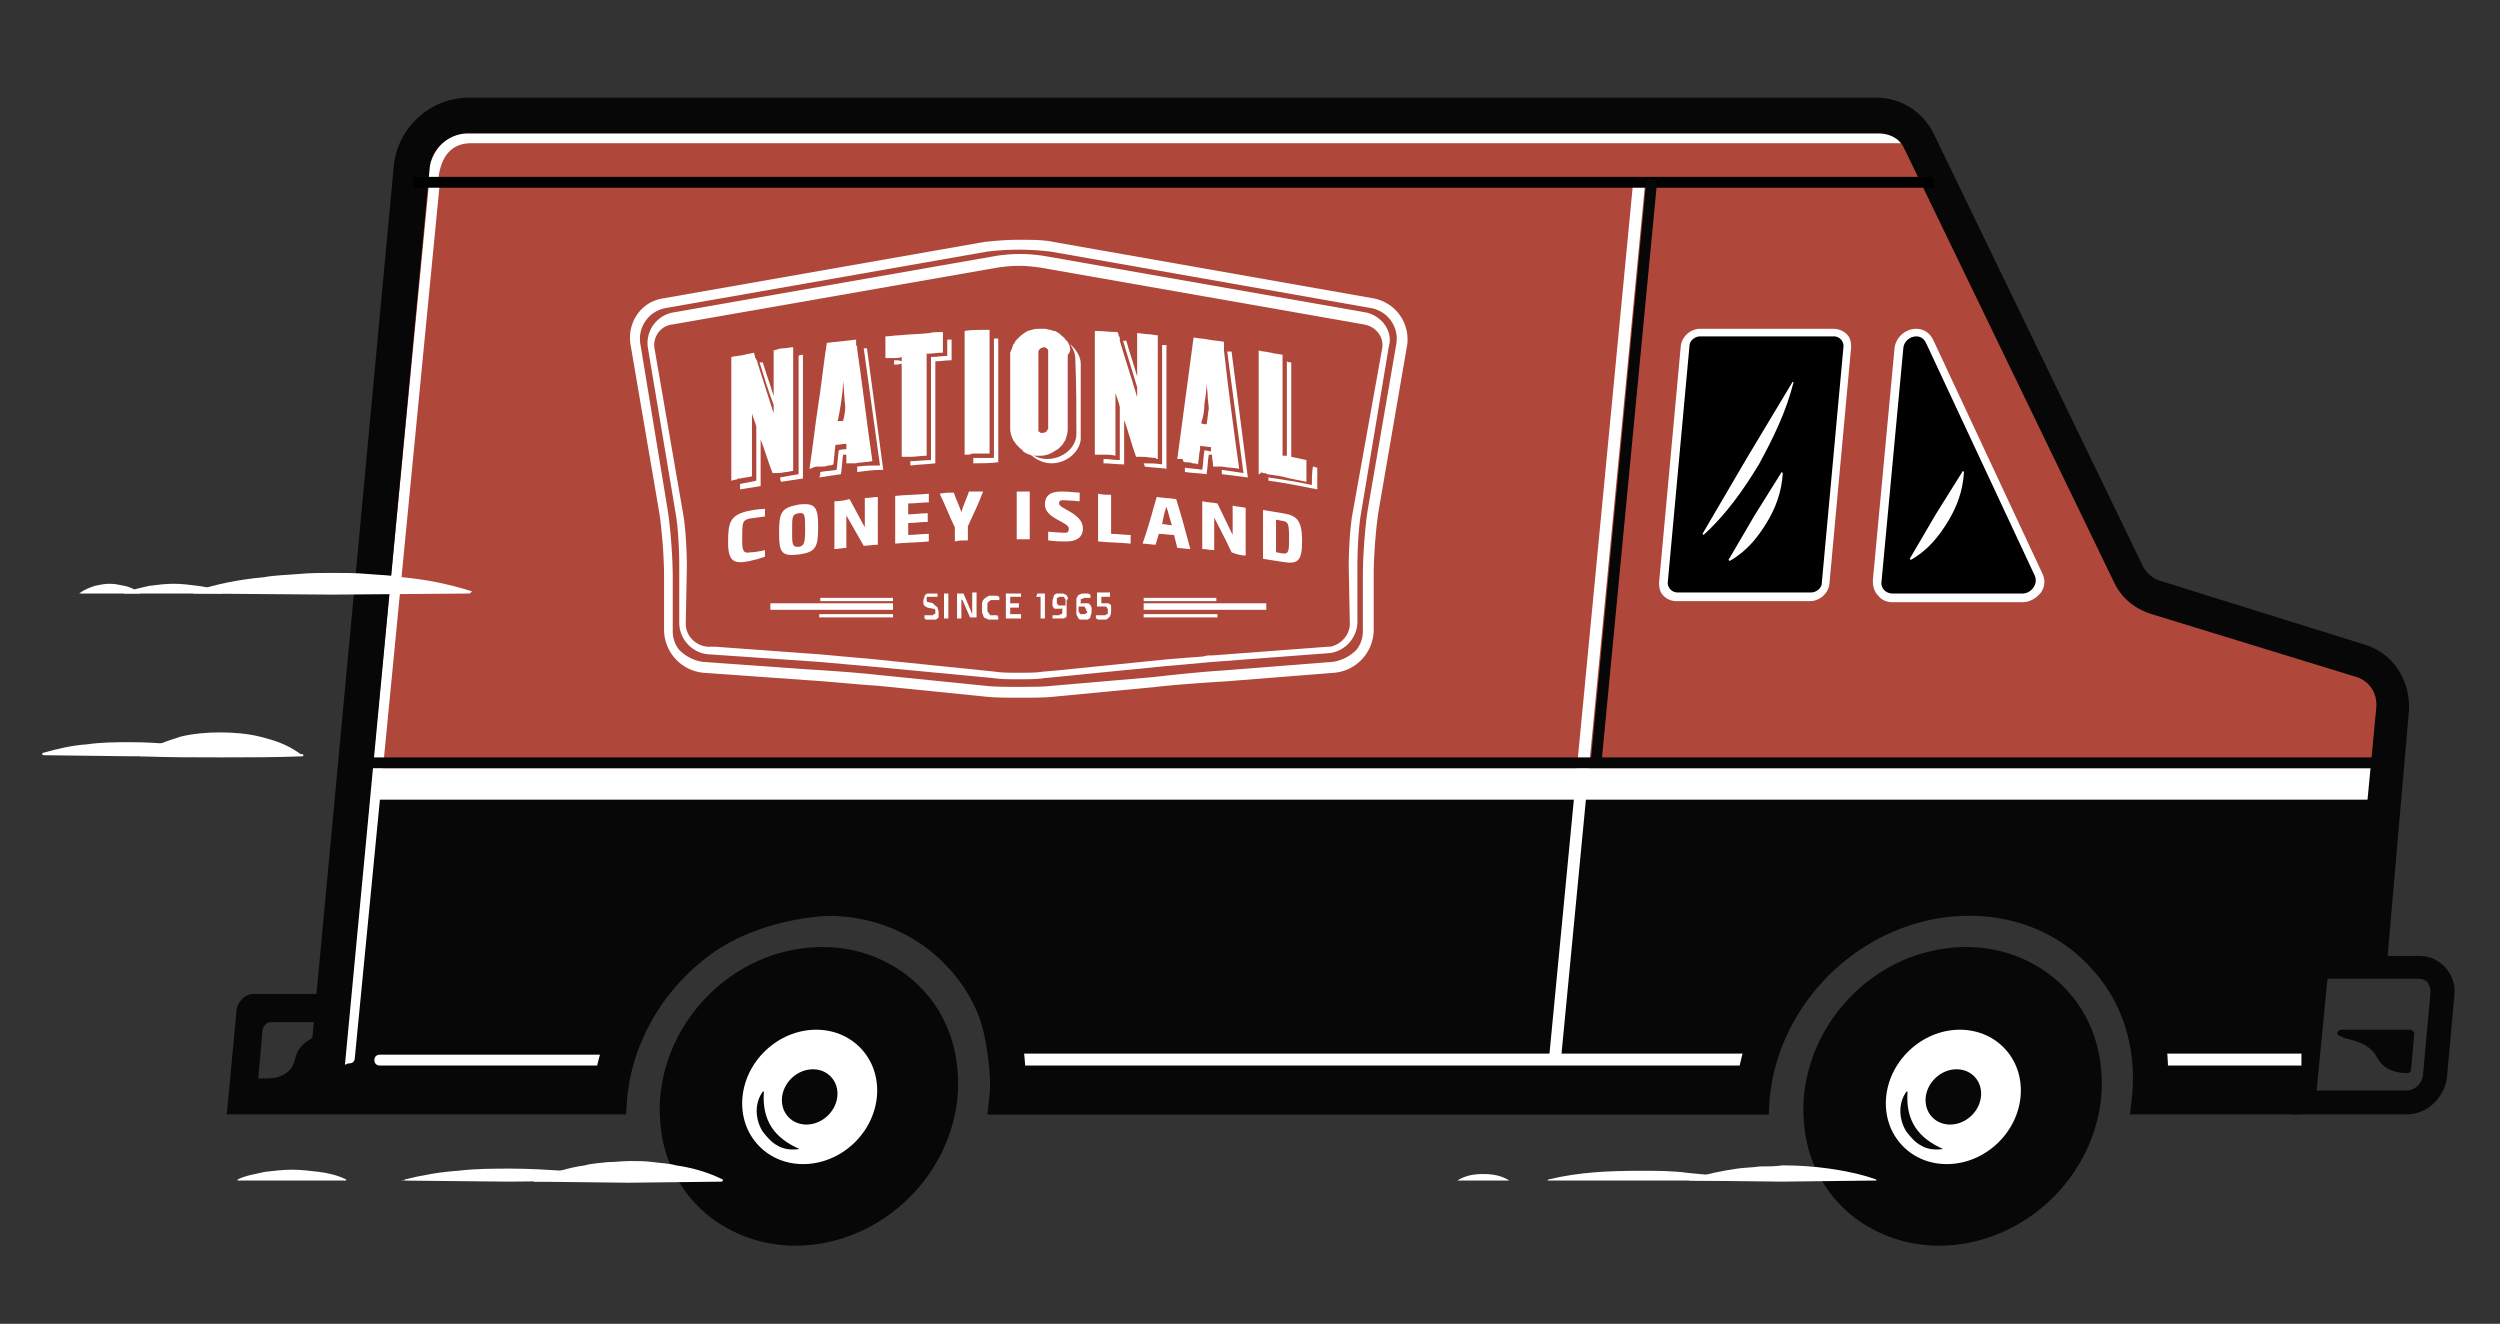 <svg version="1.1" id="Artwork" xmlns="http://www.w3.org/2000/svg" x="0" y="0" viewBox="0 0 230.4 122" xml:space="preserve">
  <rect x="0" y="0" width="230.4" height="122" fill="#333333" stroke="none"/>
  <style>
    .st0{fill:#070707}.st1{fill:#af473b}.st2{fill:#fff}.st4{fill:none;stroke:#070707;stroke-linecap:round;stroke-miterlimit:10}
  </style>
  <switch>
    <g>
      <path class="st0" d="M33.7 73.1h186.1l-1.1 15.6h-6.1l-.7 13.1h-11.8s-.4-17.9-19-19.4-18.1 20.3-18.1 20.3H91.2s2-19.5-15-18.3c-17 1.2-20.2 17.5-20.2 17.5H28.3l5.4-28.8z"/>
      <path class="st0" d="M33.7 70.8v-1.2"/>
      <path class="st1" d="M38.1 15.4s-.6-4.4 7.7-4.4h127.1s3.8-.4 6.4 6.1c2.6 6.5 18.1 37.6 18.1 37.6l22.2 8s1.8 1.8 1 6.2l-.8 4.5H33.7l4.4-58z"/>
      <path class="st2" d="M218.9 73.7H34.3c-.3 0-.5-.2-.5-.5s.2-.5.5-2.4h185c.3 1.8-.3 1.7-.3 2s.2.9-.1.9z"/>
      <path class="st1" d="M178.2 16.8H38.1c-.3-2.4.7-4.1.7-4.4 0-.3.2-.5.5-.5H176c.3 0 .5.2.5.5.1.3 2 2 1.7 4.4z"/>
      <g id="NCI_LOGO_SLIM_5_">
        <path class="st2" d="M126.6 27.5l-29.5-5.2c-.9-.2-2-.2-3.2-.2-1.2 0-2.3.1-3.2.2l-29.6 5.2c-2 .3-3.3 2.2-3 4.2l2.6 15.2c.3 1.7.5 4.5.5 6.2v5a4 4 0 003.6 3.9l9.8.7c1.7.1 4.6.4 6.3.5l9.9 1c.9.1 2 .1 3.2.1s2.3 0 3.2-.1l9.4-.9c1.7-.2 4.6-.4 6.3-.5L123 62a4 4 0 003.6-3.9V53c0-1.7.2-4.5.5-6.2l2.6-15.1c.2-2-1.1-3.8-3.1-4.2zm2.1 4.1l-2.6 15.1c-.3 1.7-.5 4.6-.5 6.4v5.1c0 .6-.2 1.2-.6 1.7-.6.6-1.4 1-2.2 1.1l-10.2.8c-1.7.1-4.6.4-6.3.6l-9.3.8c-.8.1-1.9.1-3.1.1-1.2 0-2.3 0-3.1-.1l-9.9-1c-1.7-.2-4.6-.4-6.3-.5l-9.8-.7c-.8-.1-1.6-.5-2.2-1.1-.4-.5-.6-1.1-.6-1.7v-5c0-1.8-.2-4.6-.5-6.4L59 31.6c-.2-1.5.8-2.9 2.3-3.2l29.6-5.2a23.64 23.64 0 016 0l29.5 5.2c1.5.3 2.5 1.7 2.3 3.2z"/>
        <path class="st2" d="M125.9 28.8l-29.6-5.2a14.04 14.04 0 00-4.6 0L62 28.8c-1.5.3-2.5 1.7-2.3 3.2l2.6 15.5c.2 1.2.3 3.2.3 4.5v5.4c0 1.5 1.2 2.8 2.7 2.9l10.2.7 4.5.4 11.6 1.1c.6.1 1.4.1 2.3.1.9 0 1.7 0 2.3-.1l11.1-1.1c1.3-.1 3.3-.3 4.5-.4l10.6-.8c1.5-.1 2.7-1.4 2.7-2.9V52c0-1.2.1-3.3.3-4.5l2.6-15.6c.4-1.4-.7-2.8-2.1-3.1zm1.5 3.2l-2.8 15.6c-.2 1.3-.3 3.3-.3 4.6l.1 5.3c0 1-.8 1.9-1.8 2.1h-.2l-10.6.8c-.3 0-.6 0-.9.1-1.2.1-2.7.2-3.7.3l-9.9 1-1.2.1c-.6.1-1.4.1-2.2.1-.8 0-1.6 0-2.2-.1L80 60.7c-1.3-.1-3.3-.3-4.5-.4l-9.6-.7h-.7c-1.1-.1-2-1-2-2.1l.1-5.3c0-1.3-.1-3.3-.3-4.6L60.3 32c-.1-1 .6-2 1.7-2.1l29.7-5.2c.6-.1 1.4-.2 2.2-.2.8 0 1.6.1 2.2.2l29.6 5.2c1.1.2 1.8 1.1 1.7 2.1z"/>
        <path class="st2" d="M120.9 44.7c-1.3-.3-2.7-.5-4-.7v.3c1.5.2 3 .5 4.5.8v-2c-.1 0-.3-.1-.4-.1-.1.6-.1 1.1-.1 1.7z"/>
        <path class="st2" d="M118.2 47.3l-1.8-.3v4.5l1.9.3c1.3.2 1.7-.1 1.7-1.9 0-2-.5-2.4-1.8-2.6zm0 3.7c-.2 0-.4-.1-.6-.1v-3c.2 0 .4.1.6.1.5.1.6.2.6 1.6 0 1.1 0 1.5-.6 1.4z"/>
        <path class="st2" d="M105.4 55.6h11.3v.6h-11.3z"/>
        <path class="st2" d="M114.8 51.2v-4.4c-.4-.1-.8-.1-1.2-.2v2.7c-.5-1-.9-1.9-1.4-2.9-.5-.1-.9-.1-1.4-.2v4.4c.4 0 .7.1 1.1.1v-3c.5 1 1.1 2.1 1.6 3.2.5.2.9.3 1.3.3z"/>
        <path class="st2" d="M112.6 43.3v.4l2.4.3-1.5-11.6h-.4l1.5 11.2-2-.3z"/>
        <path class="st2" d="M105.4 56.6h6.8v.3h-6.8z"/>
        <path class="st2" d="M105.4 55.1h6.7v.3h-6.7z"/>
        <path class="st2" d="M106.8 49.2c.5 0 .9.1 1.4.1l.3 1.2c.4 0 .8.1 1.2.1-.4-1.5-.8-3-1.3-4.6-.6-.1-1.2-.1-1.8-.2-.4 1.4-.8 2.9-1.3 4.3.4 0 .8.1 1.2.1l.3-1zm.7-2.5c.2.6.3 1.1.5 1.7-.3 0-.6-.1-.9-.1.1-.5.2-1.1.4-1.6z"/>
        <path class="st2" d="M105.5 43c.7.1 1.3.1 2 .2V31.8h-.4v11c-.6-.1-1.1-.1-1.7-.1 0 0 .1.2.1.3z"/>
        <path class="st2" d="M102.4 45.6c-.4 0-.8 0-1.2-.1v4.4c1 .1 2 .1 3 .2v-.8c-.6 0-1.2-.1-1.8-.1v-3.6z"/>
        <path class="st2" d="M102.3 55.7c-.1-.1-.1-.1-.2-.1h-.3-.1-.1-.1V55h.8v-.4h-1.2v1.3h.8s.1 0 .1.1c0 0 0 .1.1.1v.4c0 .1 0 .1-.1.1 0 0-.1.1-.2.1h-.8v.3s.1 0 .2.1h.7c.1 0 .2-.1.2-.1l.2-.2c0-.1.1-.2.1-.4V56c0-.2 0-.3-.1-.3z"/>
        <path class="st2" d="M100.4 55.7c0-.1-.1-.1-.2-.1h-.2-.1-.1-.1s-.1 0-.1.1v-.2-.2c0-.1 0-.1.1-.1 0 0 .1 0 .2-.1h.6v-.3s-.1 0-.2-.1h-.4c-.1 0-.3 0-.4.1-.1 0-.2.1-.2.2-.1.1-.1.2-.1.3v1.2c0 .1 0 .2.1.3 0 .1.1.2.1.2.1.1.1.1.2.1h.6c.1 0 .2-.1.2-.1.1-.1.1-.1.1-.2s.1-.2.1-.4V56c-.1-.2-.1-.3-.2-.3zm-.2.7c0 .1 0 .1-.1.1l-.1.1h-.4s-.1 0-.1-.1c0 0 0-.1-.1-.1v-.5h.5s.1 0 .1.1c0 0 0 .1.1.1v.2c.1 0 .1.1.1.1z"/>
        <path class="st2" d="M99.2 40c0 1.2-1.2 2.3-2.7 2.3-.7 0-1.3-.3-1.8-.7.5.6 1.3 1.1 2.2 1.1 1.5 0 2.7-1.2 2.7-2.3v-6.9c0-.6-.4-1.3-1-1.8.3.4.5.9.5 1.4.1 2.3.1 4.6.1 6.9z"/>
        <path class="st2" d="M98.2 49.1c-.6 0-1.6-.1-1.6-.1v.8c.7.1 1.1.1 1.7.1.8 0 1.5-.3 1.5-1.2 0-1.4-2.2-1.8-2.2-2.3 0-.2.1-.3.3-.3.5 0 1.6.1 1.6.1v-.8c-.4 0-.8-.1-1.7-.1-.9 0-1.5.3-1.5 1.2 0 1.3 2.2 1.6 2.2 2.2 0 .3-.1.4-.3.4z"/>
        <path class="st2" d="M98.4 55.1c0-.1 0-.1-.1-.2 0-.1-.1-.1-.1-.1-.1 0-.1-.1-.2-.1h-.6c-.1 0-.2.1-.2.1-.1.1-.1.1-.1.2s-.1.2-.1.4v.4c0 .1.1.2.1.2 0 .1.1.1.2.1h.5s.1 0 .1-.1v.5s0 .1-.1.1c0 0-.1 0-.2.1h-.5-.1v.3h1c.1 0 .2-.1.2-.1.1 0 .1-.1.1-.2v-1-.4c.2-.1.1-.2.1-.2zm-.3.7H98h-.1H97.6s-.1 0-.1-.1l-.1-.1v-.2-.2c0-.1 0-.1.1-.1l.1-.1h.4s.1 0 .1.1c0 0 0 .1.1.1V55.8z"/>
        <path class="st2" d="M95.5 55h.4v2h.4v-2.3h-.7z"/>
        <path class="st2" d="M93.7 49.7h1.2v-4.4h-1.2v4.4z"/>
        <path class="st2" d="M93.1 56h.8v-.4h-.8V55h1v-.3h-1.4V57h1.4v-.4h-1z"/>
        <path class="st2" d="M91.9 56.7H91.3s-.1 0-.1-.1l-.1-.1c0-.1-.1-.1-.1-.2V56v-.3c0-.1 0-.2.1-.2 0-.1.1-.1.1-.1l.1-.1h.8V55s-.1 0-.2-.1h-.7c-.1 0-.1 0-.2.1-.1 0-.1.1-.2.1l-.2.2c0 .1-.1.2-.1.3v.8c0 .1.1.2.1.3 0 .1.1.2.1.2.1.1.1.1.2.1s.1.1.2.1H92v-.3h-.1c.1-.2 0-.1 0-.1z"/>
        <path class="st2" d="M89.7 42.7c.8 0 1.5 0 2.3-.1V31.2h-.4v11h-1.9v.5z"/>
        <path class="st2" d="M89.2 49.8v-1.3c.5-1.1 1-2.1 1.4-3.2h-1.3c-.2.6-.5 1.2-.7 1.9-.2-.6-.5-1.2-.7-1.8-.4 0-.9 0-1.3.1.5 1 .9 2.1 1.4 3.1v1.3c.4-.1.8-.1 1.2-.1z"/>
        <path class="st2" d="M89.6 56.3V56.6l-.8-1.9h-.6V57h.4v-2 .2s0 .1.1.1l.7 1.6h.6v-2.3h-.4v1.7z"/>
        <path class="st2" d="M85.8 42.4c-.6 0-1.2.1-1.9.1v.4c.8-.1 1.5-.1 2.3-.2v-9.4c.5 0 1-.1 1.5-.1v-1.9h-.4v1.5c-.5 0-1 .1-1.5.1v9.5z"/>
        <path class="st2" d="M87 54.7h.4V57H87z"/>
        <path class="st2" d="M86.4 56s0-.1-.1-.1l-.1-.1s-.1 0-.1-.1c0 0-.1 0-.1-.1l-.4-.1h-.1l-.1-.1v-.1-.1-.1s0-.1.1-.1H86.4v-.3H85.5c-.1 0-.2.1-.2.1-.1.1-.1.1-.1.2s-.1.2-.1.3v.3c0 .1 0 .1.1.2 0 .1.1.1.1.1.1 0 .1.1.2.1l.5.1h.1l.1.1V56.5s0 .1-.1.1c0 0-.1 0-.1.1h-.8v.3s.1 0 .1.1h.9c.1 0 .2-.1.2-.1.1-.1.1-.1.1-.2v-.3-.2c-.1-.2-.1-.3-.1-.3z"/>
        <path class="st2" d="M85.6 49.2c-.6 0-1.3.1-1.9.1v-1.1c.6 0 1.2-.1 1.8-.1v-.8c-.6 0-1.2.1-1.8.1v-1c.6 0 1.3-.1 1.9-.1v-.8c-1 .1-2.1.1-3.1.2v4.4c1-.1 2.1-.1 3.1-.2v-.7z"/>
        <path class="st2" d="M82.4 33.2v.4c.2 0 .5 0 .7-.1v8.6h.8c.5 0 1-.1 1.5-.1v-9.4c.5 0 1-.1 1.5-.1v-1.1-.4-.4c-.4 0-.9 0-1.3.1-.9.1-1.8.1-2.7.2-.4 0-.9.1-1.3.1v2h.8c.2 0 .5 0 .7-.1v.4c-.2-.1-.4-.1-.7-.1z"/>
        <path class="st2" d="M75.5 56.6h6.8v.3h-6.8z"/>
        <path class="st2" d="M71 55.6h11.3v.6H71z"/>
        <path class="st2" d="M75.6 55.1h6.7v.3h-6.7z"/>
        <path class="st2" d="M76.9 46.2v4.4c.4 0 .7-.1 1.1-.1v-3c.5.9 1.1 1.9 1.6 2.8.4 0 .9-.1 1.3-.1v-4.4c-.4 0-.8.1-1.2.1v2.7c-.5-.9-.9-1.7-1.4-2.6-.4.1-.9.2-1.4.2z"/>
        <path class="st2" d="M79 43v.5c.8-.1 1.6-.2 2.4-.2l-1.5-11.2h-.3l1.5 10.8c-.7 0-1.4 0-2.1.1z"/>
        <path class="st2" d="M71.8 49.1c0 1.8.2 2.2 1.8 2 1.6-.2 1.8-.7 1.8-2.5s-.2-2.3-1.8-2.1c-1.6.3-1.8.7-1.8 2.6zm2.4-.3c0 1.3-.1 1.5-.6 1.6-.6 0-.6-.2-.6-1.5s0-1.5.6-1.6c.6-.1.6.2.6 1.5z"/>
        <path class="st2" d="M72 44.4l2-.3V32.7c-.1 0-.3 0-.4.1v10.9c-.6.1-1.2.2-1.7.3 0 .1 0 .3.1.4z"/>
        <path class="st2" d="M67.1 50c0 1.8.6 2 2 1.7.4-.1.9-.2 1.4-.4v-.6c-.4.1-1 .2-1.3.2-.6.1-.8 0-.8-1v-.2c0-1.5 0-1.7.6-1.9.1 0 .7-.1 1.5-.2v-.7c-.7 0-1.6.2-1.6.2-1.6.4-1.8 1-1.8 2.9z"/>
        <path class="st2" d="M116.4 43.6c.1 0 .3 0 .4.1.7.1 1.4.2 2.1.4l1.5.3V43v-.3-.3l-1.4-.3v-8.7c-.1 0-.3 0-.4-.1V42h-.4v-8.7-.3-.3c-.4-.1-.8-.1-1.1-.2-.4-.1-.8-.1-1.1-.2v11.4h.1c.1-.2.2-.2.3-.1z"/>
        <path class="st2" d="M109.3 42.6c.2 0 .4 0 .6.1.2 0 .3 0 .5.1.1-.5.1-1 .2-1.4v-.3c.3 0 .7.1 1 .1v.4c-.2 0-.4-.1-.6-.1-.1.6-.1 1.2-.2 1.8-.5-.1-1-.1-1.6-.2v.4c.7.1 1.3.1 2 .2.1-.6.1-1.2.2-1.8h.3c0 .4.1.7.1 1.1h.8c.5.1 1.1.1 1.6.2-.5-3.6-1-7.3-1.4-10.9v-.4-.4c-.5-.1-.9-.1-1.4-.2s-.9-.1-1.4-.2l-1.5 11.2h.5c0 .3.2.3.3.3zm1.7-5.4c.1-.6.2-1.3.2-1.9 0 .4.1.8.1 1.2 0 .4.1.8.1 1.2-.1.5-.1.9-.2 1.4-.2 0-.3 0-.5-.1.2-.6.3-1.2.3-1.8z"/>
        <path class="st2" d="M106.7 42.3V31.7v-.4-.4c-.3 0-.6-.1-.9-.1-.3 0-.7-.1-1-.1v4c-.3-1.1-.7-2.2-1-3.3h-.3c.4 1.4.9 2.9 1.3 4.3v.9c-.5-1.7-1.1-3.5-1.6-5.2v-.2c0-.1 0-.2-.1-.2v-.1c0-.1-.1-.2-.1-.3-.7 0-1.4-.1-2.1-.1v11.4h.9c.3 0 .6 0 1 .1v-5.8c.1.4.3.8.4 1.3v4.9c-.5 0-1-.1-1.5-.1v.4c.6 0 1.3.1 1.9.1v-4.1c.4 1.1.7 2.3 1.1 3.4h.6c.4 0 .8.1 1.2.1 0 .1.1.1.2.1z"/>
        <path class="st2" d="M98.4 31.5l-.1-.1-.1-.1c-.1-.2-.3-.3-.4-.4-.1-.1-.2-.2-.4-.3-.1-.1-.2-.1-.3-.1-.1 0-.2-.1-.3-.1-.2 0-.3-.1-.5-.1h-.4c-.3 0-.6 0-.8.1-.1 0-.3.1-.4.1-.1.1-.2.1-.3.2-.2.1-.4.3-.6.5l-.2.2c0 .1-.1.1-.1.2 0 0 0 .1-.1.1-.1.3-.2.6-.3.8v7c0 .4.1.7.3 1.1.1.1.2.3.3.4l.3.3.1.1s.1 0 .1.1c0 0 .1 0 .1.1.1.1.2.1.3.2.1 0 .2.1.3.1.2.1.4.1.6.1h.4c.5 0 1-.2 1.4-.5.1 0 .1-.1.2-.1l.2-.2.2-.2c.1-.1.1-.2.2-.3 0-.1.1-.1.1-.2.1-.3.2-.6.2-.9v-6.9c.4-.4.2-.8 0-1.2zm-1.9 8.1c0 .1 0 .1-.1.2 0 0-.1.1-.4.1-.1 0-.1 0-.2-.1 0 0-.1 0-.1-.1v-.1V32.4c0-.1.1-.2.2-.3.1 0 .2-.1.3-.1.2 0 .4.2.4.3v7.3z"/>
        <path class="st2" d="M89.7 41.8h1.5V31.2v-.4-.4h-.6c-.6 0-1.1 0-1.7.1v11.4h.4c.1 0 .2-.1.4-.1z"/>
        <path class="st2" d="M75.3 43h.4c.2 0 .4 0 .6-.1.2 0 .3 0 .5-.1.1-.6.1-1.2.2-1.8.3 0 .7-.1 1-.1v.5c-.2 0-.4 0-.7.1-.1.6-.1 1.2-.2 1.8-.5.1-1 .1-1.5.2 0 .2 0 .3-.1.5l2-.3c.1-.6.1-1.2.2-1.8h.3v.8h.8c.5-.1 1.1-.1 1.6-.2-.5-3.4-.9-6.9-1.4-10.3 0-.2 0-.3-.1-.4v-.3-.2l-2.7.3c-.3 1.9-.5 3.9-.8 5.8s-.5 3.9-.8 5.8h.1c.4-.2.5-.2.6-.2zm2.2-5.8c.1-.7.2-1.4.2-2.1.1.8.1 1.6.2 2.4 0 .4-.1.9-.2 1.3h-.5c.1-.4.2-1 .3-1.6z"/>
        <path class="st2" d="M68 44.1h.2c.4-.1.7-.1 1.1-.2v-5.8c.1.4.3.8.4 1.2v5l-1.5.3v.5l1.9-.3v-4.3c.4 1 .7 2.1 1.1 3.1h.5c.3 0 .6-.1.8-.1.2 0 .4-.1.6-.1V33v-.5-.5c-.3 0-.6.1-.9.1-.3 0-.6.1-.9.2v4.2c-.3-1-.7-2.1-1-3.1H70c.4 1.3.8 2.6 1.3 3.9v.8c-.5-1.6-1-3.1-1.5-4.7 0-.1 0-.2-.1-.2 0-.1 0-.2-.1-.2 0-.2-.1-.3-.1-.5-.3.1-.6.1-.9.2-.4.1-.8.1-1.2.2v11.4c.1 0 .3-.1.4-.1.1 0 .1 0 .2-.1z"/>
      </g>
      <path class="st0" d="M178.7 114.8c-2.7 0-5.2-.8-7.4-2.3a12 12 0 01-5-8.6c-.9-7.4 4.4-14.7 11.9-16.3 3.8-.8 7.4-.1 10.4 2 2.8 2 4.6 5 5 8.6.9 7.4-4.4 14.7-12 16.3-.9.2-1.9.3-2.9.3z"/>
      <ellipse transform="rotate(-43.66 180 101.07)" class="st2" cx="180" cy="101.1" rx="6.5" ry="5.9"/>
      <ellipse transform="rotate(-43.66 180 101.07)" class="st0" cx="180" cy="101.1" rx="1.8" ry="1.6"/>
      <path class="st0" d="M221.8 102.7h-10.6l1.4-14.6H223c.9 0 1.8.4 2.4 1.1.6.7.9 1.6.8 2.5l-.7 7.7c-.3 1.8-1.8 3.3-3.7 3.3zm-8.3-2.2h8.3c.7 0 1.4-.6 1.5-1.4l.7-7.7c0-.3-.1-.6-.3-.9-.2-.2-.5-.3-.8-.3h-8.4l-1 10.3z"/>
      <path class="st2" d="M143.3 97.7c-.3 0-.6-.3-.5-.6l7.7-80.2c0-.3.3-.5.6-.5s.5.3.5.6l-7.7 80.2c-.1.3-.3.5-.6.5z"/>
      <path class="st2" d="M56.6 98.2H35c-.3 0-.5-.2-.5-.5s.2-.5.5-.5h21.6c.3 0 .5.2.5.5s-.2.5-.5.5z"/>
      <path class="st0" d="M55.9 97.1H34.3c-.3 0-.5-.2-.5-.5s.2-.5.5-.5h21.6c.3 0 .5.2.5.5s-.2.5-.5.5z"/>
      <path class="st2" d="M93.2 97.1h68.6v1.1H93.2z"/>
      <path class="st2" d="M212.1 98.2h-13.6v-1.1h13.6z"/>
      <path class="st0" d="M211.8 102.7h-15.5l.2-1.8c.4-4.4-.9-8.6-3.8-11.7-2.8-3.1-6.8-4.8-11.2-4.8-9.3 0-17.5 7.5-18.4 16.8l-.1 1.5H91l.2-1.8c.4-4.4-.9-8.6-3.8-11.7-2.8-3.1-6.8-4.8-11.2-4.8-9.3 0-17.5 7.5-18.4 16.8l-.1 1.5H20.9l.9-9.6c.1-.8.8-1.5 1.6-1.5h7.2v2.6H25c-.4 0-.7.3-.8.7l-.4 4.5h31c1.7-10.2 11-18.3 21.4-18.3a18.06 18.06 0 0118.3 18.3h65.6c1.7-10.2 9.7-18.7 21.4-18.7 6.5 0 11.2 2.4 14.6 6.8 3.1 4.1 3.8 8.6 3.7 11.9H212l-.2 3.3z"/>
      <path d="M154.4 55.1c-.4 0-.7-.1-.9-.4-.2-.3-.3-.6-.3-1l2-21.8c.1-.7.7-1.3 1.4-1.3H169c.4 0 .7.1.9.4.2.3.3.6.3 1l-2 21.8c-.1.7-.7 1.3-1.4 1.3h-12.4z"/>
      <path class="st2" d="M169 31c.5 0 .9.4.9.9l-2 21.8c0 .5-.5.9-1 .9h-12.3a.9.9 0 01-.9-.9l2-21.8c0-.5.5-.9 1-.9H169m0-.7h-12.3c-.9 0-1.7.7-1.8 1.6l-2 21.8c0 .5.1.9.4 1.2.3.3.7.5 1.2.5h12.3c.9 0 1.7-.7 1.8-1.6l2-21.8c0-.5-.1-.9-.4-1.2-.3-.3-.8-.5-1.2-.5z"/>
      <path d="M174.4 55.1c-.4 0-.8-.2-1-.5-.3-.3-.4-.7-.4-1.1l2-21.4c.1-.9.9-1.5 1.6-1.5.6 0 1 .3 1.3.8l10 21.4c.2.5.2 1-.1 1.5-.3.5-.8.8-1.4.8h-12z"/>
      <path class="st2" d="M176.6 31c.4 0 .7.2.9.6l10 21.4c.4.8-.3 1.7-1.1 1.7h-12c-.6 0-1.1-.5-1-1.1l2-21.4c0-.7.6-1.2 1.2-1.2m0-.7c-1 0-1.9.8-2 1.8l-2 21.4c0 .5.1 1 .5 1.4.3.4.8.6 1.3.6h12c.7 0 1.3-.4 1.7-.9.4-.6.4-1.2.1-1.8l-10-21.4c-.3-.7-.9-1.1-1.6-1.1z"/>
      <path class="st2" d="M165.3 35.2c-.7 2.8-1.9 5.2-3.2 7.6-1.4 2.3-3 4.6-5.1 6.5l-.1-.1 4.1-7 4.2-7h.1z"/>
      <path class="st2" d="M164.3 43.6c-.1 1.8-.7 3.3-1.5 4.6-.8 1.3-1.8 2.6-3.4 3.5l-.1-.1 2.4-4.1 2.5-4 .1.1z"/>
      <path class="st2" d="M181 43.5c-.1 1.8-.7 3.3-1.5 4.6-.8 1.3-1.8 2.6-3.4 3.5l-.1-.1 2.4-4.1 2.5-4 .1.1z"/>
      <path class="st0" d="M179 105.9c-.7.1-1.4 0-1.9-.3-.6-.3-1-.8-1.4-1.3-.7-1.1-.8-2.6 0-3.7h.1c-.2 2.7 1 4.3 3.3 5.3h-.1z"/>
      <path class="st0" d="M73.3 114.8c-2.7 0-5.2-.8-7.4-2.3a12 12 0 01-5-8.6c-.9-7.4 4.4-14.7 11.9-16.3 3.8-.8 7.4-.1 10.4 2 2.8 2 4.6 5 5 8.6.9 7.4-4.4 14.7-12 16.3-.9.2-1.9.3-2.9.3z"/>
      <ellipse transform="rotate(-43.66 74.6 101.07)" class="st2" cx="74.6" cy="101.1" rx="6.5" ry="5.9"/>
      <ellipse transform="rotate(-43.66 74.6 101.07)" class="st0" cx="74.6" cy="101.1" rx="2.7" ry="2.4"/>
      <ellipse transform="rotate(-43.66 180 101.07)" class="st0" cx="180" cy="101.1" rx="2.7" ry="2.4"/>
      <path class="st0" d="M73.6 105.9c-.7.1-1.4 0-1.9-.3-.6-.3-1-.8-1.4-1.3-.7-1.1-.8-2.6 0-3.7h.1c-.2 2.7 1 4.3 3.3 5.3h-.1z"/>
      <path d="M175.2 12.7H43.4c-1.8 0-3.2 1.1-3.5 3.7" fill="none" stroke="#fff" stroke-miterlimit="10"/>
      <path class="st2" d="M39.5 17.3L31.7 98c0 .3.2 0 .5 0s.5-.2.5-.5l7.8-80.3h-1z"/>
      <g>
        <path class="st0" d="M31.5 101.2l-3.2-.3 8-85.7A7 7 0 0143.1 9h129.8c2.3 0 4.3 1.3 5.3 3.3l19.3 39.9c.3.6.9 1.1 1.5 1.3l18.9 5.9c2.7.8 4.3 3.4 4.1 6.2l-2 23-3.2-.3 2.2-23.1c.1-1.3-.6-2.4-1.8-2.8l-18.9-5.8c-1.6-.5-2.8-1.5-3.5-3l-19.3-39.9c-.4-.9-1.3-1.4-2.4-1.4h-130c-1.8 0-3.4 1.5-3.5 3.2l-8.1 85.7z"/>
      </g>
      <path class="st4" d="M33.7 70.3h185.6"/>
      <path class="st0" d="M215.8 94.9h6.3c.2 0 .4.2.4.4l-.3 3.3c0 .2-.2.3-.3.3-.7 0-2.1-.1-2.8-1.4-.9-1.7-2.8-1.6-3.4-2-.5-.1-.3-.6.1-.6z"/>
      <path fill="none" stroke="#000" stroke-miterlimit="10" d="M38.1 16.8h140.1"/>
      <g>
        <path class="st2" d="M43.3 54.7l-12.7.1-12.7-.1c-.1 0-.1 0-.1-.1 0 0 0-.1.1-.1 2.1-.7 4.2-1.1 6.4-1.3 1.1-.2 2.1-.2 3.2-.3 1.1-.1 2.1-.1 3.2-.1s2.1 0 3.2.1 2.1.1 3.2.3c2.1.2 4.2.6 6.4 1.3l-.2.2c.1 0 .1 0 0 0z"/>
      </g>
      <g>
        <path class="st2" d="M20.4 69.6l-8.2.1-8.2-.1s-.1 0-.1-.1v-.1c1.4-.4 2.7-.7 4.1-.8 1.4-.2 2.7-.2 4.1-.2 1.4 0 2.7.1 4.1.2 1.4.1 2.7.4 4.1.8.2.1.2.2.1.2.1 0 .1 0 0 0z"/>
      </g>
      <g>
        <path class="st2" d="M27.9 69.7c-2.5.1-5 .1-7.5.1s-5 0-7.5-.1c-.1 0-.1-.1-.1-.1v-.1h.1c1.2-.8 2.5-1.2 3.7-1.6 1.2-.3 2.5-.4 3.7-.4 1.2 0 2.5.1 3.7.4 1.2.3 2.5.7 3.7 1.6h.1c.2 0 .2.1.1.2.1 0 .1 0 0 0z"/>
      </g>
      <g>
        <path class="st2" d="M20.6 54.7h-9.2c.8-.4 1.5-.5 2.3-.7.8-.1 1.5-.2 2.3-.2.8 0 1.5.1 2.3.2.8.1 1.5.3 2.3.7 0-.1 0-.1 0 0z"/>
      </g>
      <g>
        <path class="st2" d="M12.9 54.7H7.3c.5-.4.9-.5 1.4-.7.5-.1.9-.2 1.4-.2.5 0 .9.1 1.4.2.5.1.9.3 1.4.7 0-.1 0 0 0 0z"/>
      </g>
      <g>
        <path class="st2" d="M21.9 108.7c.8-.4 1.7-.5 2.5-.7.8-.1 1.7-.2 2.5-.2s1.7.1 2.5.2 1.7.3 2.5.7v.1h-10v-.1c0 .1 0 .1 0 0z"/>
      </g>
      <g>
        <path class="st2" d="M49.6 108.7c1.4-.7 2.9-1.1 4.3-1.3.7-.2 1.4-.2 2.1-.3.7 0 1.4-.1 2.1-.1.7 0 1.4 0 2.1.1.7.1 1.4.1 2.1.3 1.4.2 2.9.6 4.3 1.3 0 0 .1.1 0 .1 0 0 0 .1-.1.1l-8.6.1-8.6-.1c-.1 0-.1 0-.1-.1.3 0 .3-.1.4-.1z"/>
      </g>
      <g>
        <path class="st2" d="M37.3 108.7c1.6-.4 3.3-.7 4.9-.8 1.6-.2 3.3-.2 4.9-.2 1.6 0 3.3.1 4.9.2 1.6.1 3.3.4 4.9.8 0 0 .1 0 0 .1h-.1l-9.9.1-9.9-.1c.3.1.3 0 .3-.1 0 .1 0 0 0 0z"/>
      </g>
      <g>
        <path class="st2" d="M155.8 108.7c1.4-.5 2.9-.8 4.3-1 .7-.1 1.4-.1 2.1-.2.7 0 1.4 0 2.1-.1 1.4 0 2.9.1 4.3.3 1.4.2 2.9.5 4.3 1 0 0 .1.1 0 .1h-.1l-8.6.1-8.6-.1c.2.1.1 0 .2-.1-.1.1 0 0 0 0z"/>
      </g>
      <path class="st0" d="M24.6 99.4s2.2.1 2.6-1.8c.3-1.6 2-2.1 2-2.1l-.1 4.5-4.5-.6z"/>
      <path class="st4" d="M152.2 16.9l-5.1 53.3"/>
      <g>
        <path class="st2" d="M142.7 108.7c2.9-.7 5.7-.8 8.6-.8 1.4 0 2.9 0 4.3.2l2.1.2c.7.1 1.4.2 2.1.4v.1h-17.2l.1-.1c-.1.1-.1.1 0 0z"/>
      </g>
      <g>
        <path class="st2" d="M134.3 108.8c.8-.5 1.6-.6 2.4-.6.8 0 1.6.1 2.4.6h-4.8c-.1 0-.1 0 0 0-.1 0-.1 0 0 0z"/>
      </g>
    </g>
  </switch>
</svg>
